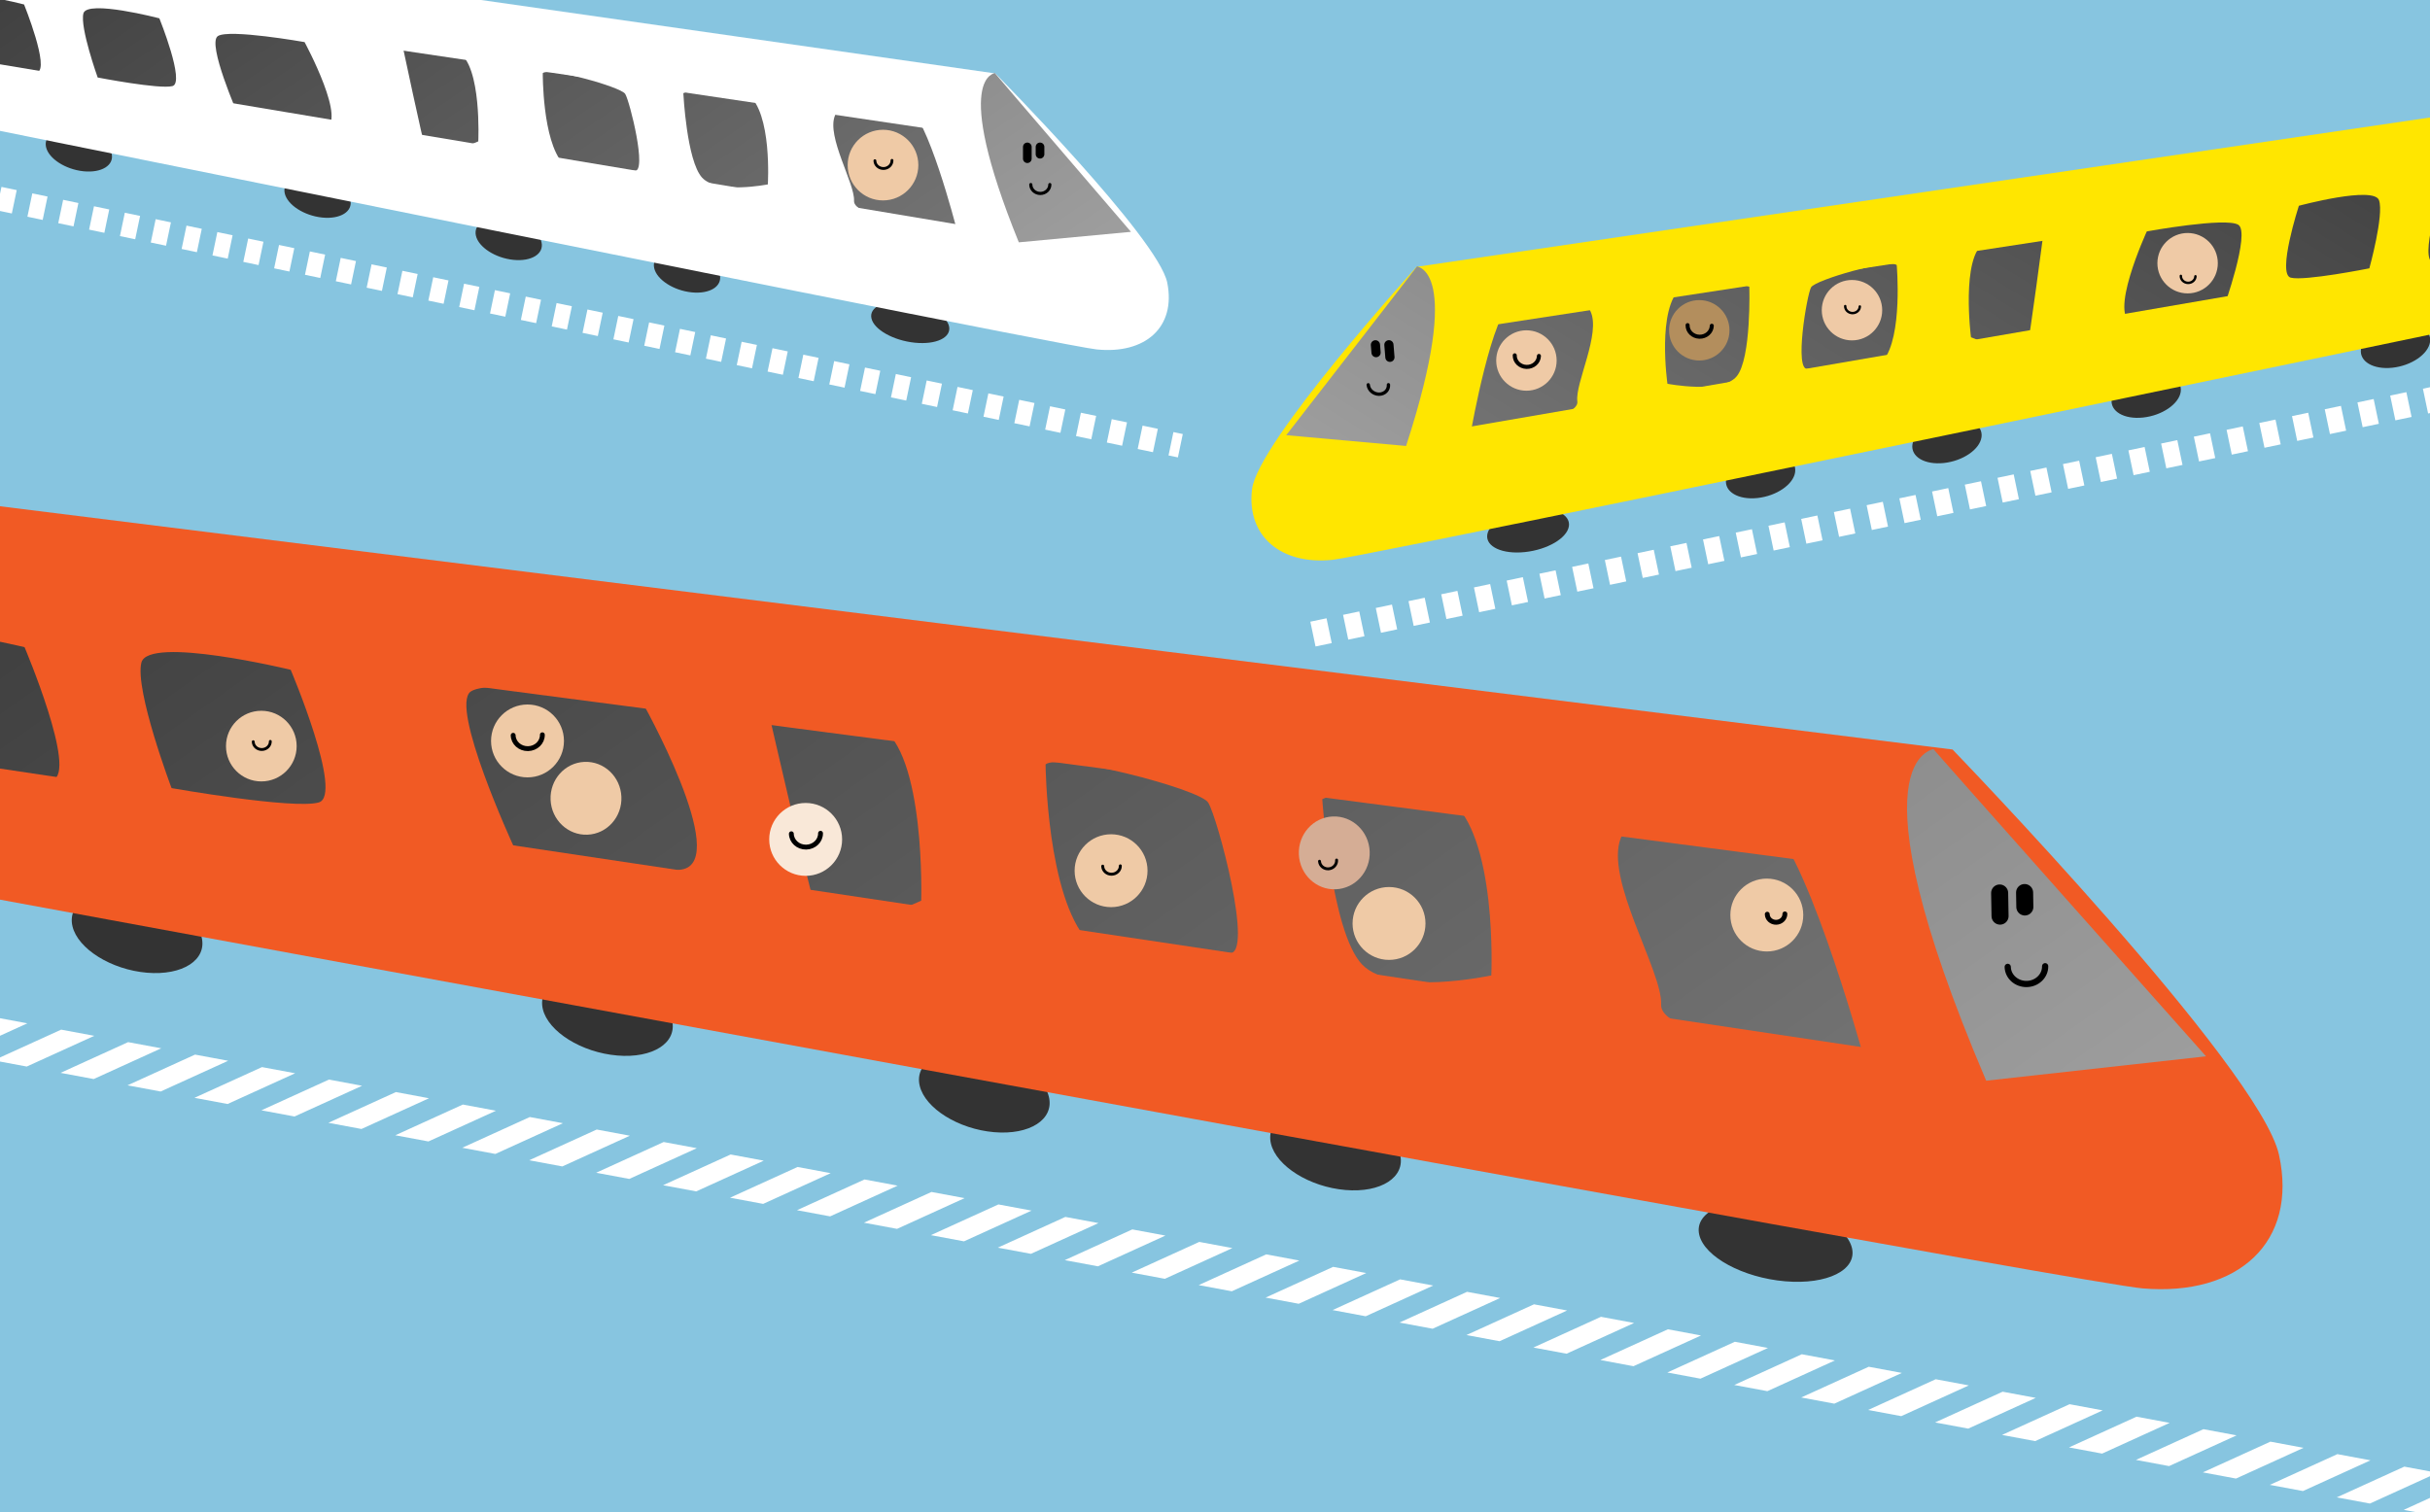 <?xml version="1.0" encoding="UTF-8"?><svg id="Lag_1" xmlns="http://www.w3.org/2000/svg" xmlns:xlink="http://www.w3.org/1999/xlink" viewBox="0 0 1200 747"><defs><style>.cls-1{fill:url(#Ikke-navngivet_forløb_39-21);}.cls-2{stroke-width:8.42px;}.cls-2,.cls-3,.cls-4,.cls-5,.cls-6,.cls-7,.cls-8,.cls-9,.cls-10,.cls-11,.cls-12,.cls-13,.cls-14,.cls-15,.cls-16{fill:none;}.cls-2,.cls-3,.cls-4,.cls-5,.cls-7,.cls-8,.cls-9,.cls-10,.cls-11,.cls-12,.cls-13,.cls-14,.cls-15,.cls-16{stroke-miterlimit:10;}.cls-2,.cls-3,.cls-4,.cls-5,.cls-7,.cls-8,.cls-9,.cls-10,.cls-12,.cls-13,.cls-14,.cls-16{stroke:#000;stroke-linecap:round;}.cls-17{fill:#efcaa6;}.cls-18{fill:url(#Ikke-navngivet_forløb_39-13);}.cls-19{fill:url(#Ikke-navngivet_forløb_39-9);}.cls-20{fill:url(#Ikke-navngivet_forløb_39-6);}.cls-3{stroke-width:4.28px;}.cls-4{stroke-width:1.43px;}.cls-21{fill:#fff;}.cls-22{fill:url(#Ikke-navngivet_forløb_39-17);}.cls-5{stroke-width:1.66px;}.cls-23{fill:#b38e5d;}.cls-7{stroke-width:3.07px;}.cls-8{stroke-width:1.99px;}.cls-24{fill:url(#Ikke-navngivet_forløb_39-4);}.cls-9{stroke-width:1.45px;}.cls-25{fill:url(#Ikke-navngivet_forløb_39-12);}.cls-26{fill:url(#Ikke-navngivet_forløb_39-16);}.cls-27{fill:url(#Ikke-navngivet_forløb_39-10);}.cls-10{stroke-width:2.4px;}.cls-28{fill:url(#Ikke-navngivet_forløb_39-5);}.cls-11{stroke-dasharray:7.7 7.86;stroke-width:11.79px;}.cls-11,.cls-15{stroke:#fff;}.cls-29{fill:url(#Ikke-navngivet_forløb_39);}.cls-30{fill:#ffe600;}.cls-31{fill:url(#Ikke-navngivet_forløb_39-7);}.cls-32{fill:url(#Ikke-navngivet_forløb_39-2);}.cls-33{fill:#333;}.cls-34{fill:#f9e8d8;}.cls-35{fill:#87c5e0;}.cls-12{stroke-width:1.2px;}.cls-36{fill:url(#Ikke-navngivet_forløb_39-19);}.cls-37{fill:url(#Ikke-navngivet_forløb_39-8);}.cls-13{stroke-width:1.56px;}.cls-14{stroke-width:4.55px;}.cls-38{fill:url(#Ikke-navngivet_forløb_9-3);}.cls-39{fill:url(#Ikke-navngivet_forløb_39-11);}.cls-40{fill:#f15a24;}.cls-41{fill:url(#Ikke-navngivet_forløb_9-2);}.cls-42{fill:url(#Ikke-navngivet_forløb_39-14);}.cls-43{fill:url(#Ikke-navngivet_forløb_39-3);}.cls-15{stroke-dasharray:8.17 8.34;stroke-width:12.51px;}.cls-44{fill:url(#Ikke-navngivet_forløb_39-15);}.cls-45{fill:url(#Ikke-navngivet_forløb_39-20);}.cls-46{fill:url(#Ikke-navngivet_forløb_9);}.cls-47{fill:#d5ad95;}.cls-48{clip-path:url(#clippath);}.cls-49{fill:url(#Ikke-navngivet_forløb_39-18);}.cls-16{stroke-width:1.4px;}</style><clipPath id="clippath"><rect class="cls-6" x="2110.5" y="-836" width="1096" height="1352"/></clipPath><linearGradient id="Ikke-navngivet_forløb_9" x1="-6320.81" y1="-1113.79" x2="-6823.41" y2="-1813.73" gradientTransform="translate(7892.35 -1940.66) rotate(-5.61) scale(1.06 -.94) skewX(13.11)" gradientUnits="userSpaceOnUse"><stop offset=".14" stop-color="#5d5d5d"/><stop offset=".96" stop-color="#ccc"/></linearGradient><linearGradient id="Ikke-navngivet_forløb_39" x1="-6278.35" y1="-1147.53" x2="-6780.43" y2="-1846.73" gradientTransform="translate(7892.35 -1940.66) rotate(-5.61) scale(1.06 -.94) skewX(13.11)" gradientUnits="userSpaceOnUse"><stop offset=".07" stop-color="#333"/><stop offset=".67" stop-color="gray"/></linearGradient><linearGradient id="Ikke-navngivet_forløb_39-2" x1="-6230.21" y1="-1184.16" x2="-6732.46" y2="-1883.6" xlink:href="#Ikke-navngivet_forløb_39"/><linearGradient id="Ikke-navngivet_forløb_39-3" x1="-6186.88" y1="-1217.38" x2="-6688.79" y2="-1916.36" xlink:href="#Ikke-navngivet_forløb_39"/><linearGradient id="Ikke-navngivet_forløb_39-4" x1="-6142.29" y1="-1250.01" x2="-6645.94" y2="-1951.41" xlink:href="#Ikke-navngivet_forløb_39"/><linearGradient id="Ikke-navngivet_forløb_39-5" x1="-6091.47" y1="-1291.37" x2="-6591.2" y2="-1987.32" xlink:href="#Ikke-navngivet_forløb_39"/><linearGradient id="Ikke-navngivet_forløb_39-6" x1="-6049.68" y1="-1318.62" x2="-6549.63" y2="-2014.87" xlink:href="#Ikke-navngivet_forløb_39"/><linearGradient id="Ikke-navngivet_forløb_39-7" x1="-6006.91" y1="-1350.97" x2="-6506.86" y2="-2047.24" xlink:href="#Ikke-navngivet_forløb_39"/><linearGradient id="Ikke-navngivet_forløb_9-2" x1="-5255.23" y1="-1178.35" x2="-6182.25" y2="-2469.35" gradientTransform="translate(-5533.72 -1850.95) rotate(-175.41) scale(1.05 .95) skewX(16.96)" xlink:href="#Ikke-navngivet_forløb_9"/><linearGradient id="Ikke-navngivet_forløb_39-8" x1="-5174.31" y1="-1240.2" x2="-6100.72" y2="-2530.33" gradientTransform="translate(-5533.72 -1850.95) rotate(-175.41) scale(1.05 .95) skewX(16.96)" xlink:href="#Ikke-navngivet_forløb_39"/><linearGradient id="Ikke-navngivet_forløb_39-9" x1="-5082.71" y1="-1308.31" x2="-6009.34" y2="-2598.75" gradientTransform="translate(-5533.72 -1850.95) rotate(-175.41) scale(1.05 .95) skewX(16.96)" xlink:href="#Ikke-navngivet_forløb_39"/><linearGradient id="Ikke-navngivet_forløb_39-10" x1="-5000.36" y1="-1369.85" x2="-5926.6" y2="-2659.76" gradientTransform="translate(-5533.72 -1850.95) rotate(-175.41) scale(1.05 .95) skewX(16.96)" xlink:href="#Ikke-navngivet_forløb_39"/><linearGradient id="Ikke-navngivet_forløb_39-11" x1="-4915.88" y1="-1431.22" x2="-5844.12" y2="-2723.91" gradientTransform="translate(-5533.72 -1850.95) rotate(-175.41) scale(1.05 .95) skewX(16.96)" xlink:href="#Ikke-navngivet_forløb_39"/><linearGradient id="Ikke-navngivet_forløb_39-12" x1="-4850.54" y1="-1498.43" x2="-5774.26" y2="-2784.86" gradientTransform="translate(-5533.72 -1850.95) rotate(-175.41) scale(1.05 .95) skewX(16.96)" xlink:href="#Ikke-navngivet_forløb_39"/><linearGradient id="Ikke-navngivet_forløb_39-13" x1="-4738.67" y1="-1558.06" x2="-5662.64" y2="-2844.82" gradientTransform="translate(-5533.72 -1850.95) rotate(-175.41) scale(1.05 .95) skewX(16.96)" xlink:href="#Ikke-navngivet_forløb_39"/><linearGradient id="Ikke-navngivet_forløb_39-14" x1="-4657.45" y1="-1618.25" x2="-5581.42" y2="-2905.04" gradientTransform="translate(-5533.72 -1850.95) rotate(-175.41) scale(1.05 .95) skewX(16.96)" xlink:href="#Ikke-navngivet_forløb_39"/><linearGradient id="Ikke-navngivet_forløb_9-3" x1="-5089.46" y1="-1148.06" x2="-5561.42" y2="-1805.33" gradientTransform="translate(-5449.19 -1932.99) rotate(-174.43) scale(1.05 .95) skewX(16.96)" xlink:href="#Ikke-navngivet_forløb_9"/><linearGradient id="Ikke-navngivet_forløb_39-15" x1="-5048.26" y1="-1179.55" x2="-5519.91" y2="-1836.37" gradientTransform="translate(-5449.19 -1932.99) rotate(-174.43) scale(1.05 .95) skewX(16.96)" xlink:href="#Ikke-navngivet_forløb_39"/><linearGradient id="Ikke-navngivet_forløb_39-16" x1="-5001.62" y1="-1214.22" x2="-5473.39" y2="-1871.2" gradientTransform="translate(-5449.19 -1932.99) rotate(-174.43) scale(1.05 .95) skewX(16.96)" xlink:href="#Ikke-navngivet_forløb_39"/><linearGradient id="Ikke-navngivet_forløb_39-17" x1="-4959.7" y1="-1245.55" x2="-5431.26" y2="-1902.27" gradientTransform="translate(-5449.19 -1932.99) rotate(-174.43) scale(1.05 .95) skewX(16.96)" xlink:href="#Ikke-navngivet_forløb_39"/><linearGradient id="Ikke-navngivet_forløb_39-18" x1="-4916.69" y1="-1276.8" x2="-5389.27" y2="-1934.93" gradientTransform="translate(-5449.19 -1932.99) rotate(-174.43) scale(1.05 .95) skewX(16.96)" xlink:href="#Ikke-navngivet_forløb_39"/><linearGradient id="Ikke-navngivet_forløb_39-19" x1="-4866.95" y1="-1315.35" x2="-5337.23" y2="-1970.29" gradientTransform="translate(-5449.19 -1932.99) rotate(-174.43) scale(1.05 .95) skewX(16.96)" xlink:href="#Ikke-navngivet_forløb_39"/><linearGradient id="Ikke-navngivet_forløb_39-20" x1="-4826.47" y1="-1341.37" x2="-5296.88" y2="-1996.48" gradientTransform="translate(-5449.19 -1932.99) rotate(-174.43) scale(1.05 .95) skewX(16.96)" xlink:href="#Ikke-navngivet_forløb_39"/><linearGradient id="Ikke-navngivet_forløb_39-21" x1="-4785.12" y1="-1372.02" x2="-5255.52" y2="-2027.14" gradientTransform="translate(-5449.19 -1932.99) rotate(-174.43) scale(1.05 .95) skewX(16.96)" xlink:href="#Ikke-navngivet_forløb_39"/></defs><rect class="cls-35" x="-5.5" width="1206" height="798"/><g class="cls-48"><path class="cls-40" d="M1190.71-253.39L2881.27,32.34s144.85,163.64,152.37,207.07c7.52,43.43-23.09,69.02-70.23,62.94-47.13-6.08-1774.26-405.24-1784.84-406.6-8.02-1.03-15.76-86.56-19.05-127.99-1.05-13.26,31.2-21.15,31.2-21.15Z"/><polygon class="cls-40" points="1191.89 -141.22 2849.78 181.07 2852.49 252.95 1197.58 -111.67 1191.89 -141.22"/><polygon class="cls-40" points="1185.75 -200.48 2814.6 85.45 2815.82 38.56 1194.24 -231.09 1185.75 -200.48"/><path class="cls-21" d="M3558.3,526.41l-12.11-2.81,33.97-13.72,12.11,2.81-33.97,13.72ZM3529.65,519.76l-16.21-3.76,33.98-13.72,16.21,3.76-33.98,13.72ZM3496.89,512.16l-16.21-3.76,33.98-13.72,16.21,3.76-33.98,13.72ZM3464.13,504.57l-16.21-3.76,33.97-13.72,16.21,3.76-33.97,13.72ZM3431.37,496.97l-16.21-3.76,33.97-13.72,16.21,3.76-33.97,13.72ZM3398.6,489.37l-16.21-3.76,33.98-13.72,16.21,3.76-33.98,13.72ZM3365.84,481.77l-16.21-3.76,33.98-13.72,16.21,3.76-33.98,13.72ZM3333.09,474.18l-16.21-3.76,33.97-13.72,16.21,3.76-33.97,13.72ZM3300.32,466.58l-16.21-3.76,33.98-13.72,16.21,3.76-33.98,13.72ZM3267.56,458.98l-16.21-3.76,33.98-13.72,16.21,3.76-33.98,13.72ZM3234.8,451.38l-16.21-3.76,33.98-13.72,16.21,3.76-33.98,13.72ZM3202.04,443.79l-16.21-3.76,33.97-13.72,16.21,3.76-33.97,13.72ZM3169.28,436.19l-16.21-3.76,33.98-13.72,16.21,3.76-33.98,13.72ZM3136.52,428.59l-16.21-3.76,33.98-13.72,16.21,3.76-33.98,13.72ZM3103.76,420.99l-16.21-3.76,33.97-13.72,16.21,3.76-33.97,13.72ZM3070.99,413.39l-16.21-3.76,33.98-13.72,16.21,3.76-33.97,13.72ZM3038.23,405.8l-16.21-3.76,33.98-13.72,16.21,3.76-33.97,13.72ZM3005.47,398.2l-16.21-3.76,33.98-13.72,16.21,3.76-33.98,13.72ZM2972.71,390.6l-16.21-3.76,33.97-13.72,16.21,3.76-33.97,13.72ZM2939.95,383l-16.21-3.76,33.98-13.72,16.21,3.76-33.98,13.72ZM2907.19,375.41l-16.21-3.76,33.97-13.72,16.21,3.76-33.97,13.72ZM2874.43,367.81l-16.21-3.76,33.98-13.72,16.21,3.76-33.98,13.72ZM2841.67,360.21l-16.21-3.76,33.98-13.72,16.21,3.76-33.98,13.72ZM2808.91,352.61l-16.21-3.76,33.98-13.72,16.21,3.76-33.98,13.72ZM2776.15,345.02l-16.21-3.76,33.98-13.72,16.21,3.76-33.98,13.72ZM2743.38,337.42l-16.21-3.76,33.98-13.72,16.21,3.76-33.98,13.72ZM2710.62,329.82l-16.21-3.76,33.98-13.72,16.21,3.76-33.98,13.72ZM2677.86,322.22l-16.21-3.76,33.97-13.72,16.21,3.76-33.98,13.72ZM2645.1,314.62l-16.21-3.76,33.97-13.72,16.21,3.76-33.98,13.72ZM2612.34,307.03l-16.21-3.76,33.97-13.72,16.21,3.76-33.98,13.72ZM2579.58,299.43l-16.21-3.76,33.98-13.72,16.21,3.76-33.98,13.72ZM2546.82,291.83l-16.21-3.76,33.97-13.72,16.21,3.76-33.98,13.72ZM2514.06,284.23l-16.21-3.76,33.98-13.72,16.21,3.76-33.98,13.72ZM2481.3,276.64l-16.21-3.76,33.98-13.72,16.21,3.76-33.98,13.72ZM2448.53,269.04l-16.21-3.76,33.98-13.72,16.21,3.76-33.97,13.72ZM2415.77,261.44l-16.21-3.76,33.98-13.72,16.21,3.76-33.98,13.72ZM2383.01,253.84l-16.21-3.76,33.98-13.72,16.21,3.76-33.97,13.72ZM2350.25,246.25l-16.21-3.76,33.98-13.72,16.21,3.76-33.98,13.72ZM2317.49,238.65l-16.21-3.76,33.98-13.72,16.21,3.76-33.97,13.72ZM2284.73,231.05l-16.21-3.76,33.98-13.72,16.21,3.76-33.98,13.72ZM2251.97,223.45l-16.21-3.76,33.98-13.72,16.21,3.76-33.98,13.72ZM2219.21,215.86l-16.21-3.76,33.98-13.72,16.21,3.76-33.98,13.72ZM2186.45,208.26l-16.21-3.76,33.98-13.72,16.21,3.76-33.98,13.72ZM2153.69,200.66l-16.21-3.76,33.98-13.72,16.21,3.76-33.98,13.72ZM2120.92,193.06l-16.21-3.76,33.98-13.72,16.21,3.76-33.98,13.72ZM2088.16,185.46l-16.21-3.76,33.97-13.72,16.21,3.76-33.97,13.72ZM2055.4,177.87l-16.21-3.76,33.98-13.72,16.21,3.76-33.98,13.72ZM2022.64,170.27l-16.21-3.76,33.97-13.72,16.21,3.76-33.97,13.72ZM1989.88,162.67l-16.21-3.76,33.98-13.72,16.21,3.76-33.98,13.72ZM1957.12,155.07l-16.21-3.76,33.98-13.72,16.21,3.76-33.98,13.72ZM1924.36,147.48l-16.21-3.76,33.98-13.72,16.21,3.76-33.97,13.72ZM1891.6,139.88l-16.21-3.76,33.98-13.72,16.21,3.76-33.98,13.72ZM1858.84,132.28l-16.21-3.76,33.98-13.72,16.21,3.76-33.98,13.72ZM1826.08,124.68l-16.21-3.76,33.98-13.72,16.21,3.76-33.98,13.72ZM1793.31,117.09l-16.21-3.76,33.98-13.72,16.21,3.76-33.98,13.72ZM1760.55,109.49l-16.21-3.76,33.98-13.72,16.21,3.76-33.98,13.72ZM1727.79,101.89l-16.21-3.76,33.98-13.72,16.21,3.76-33.98,13.72ZM1695.03,94.29l-16.21-3.76,33.97-13.72,16.21,3.76-33.98,13.72ZM1662.27,86.7l-16.21-3.76,33.98-13.72,16.21,3.76-33.98,13.72ZM1629.51,79.1l-16.21-3.76,33.97-13.72,16.21,3.76-33.98,13.72ZM1596.75,71.5l-16.21-3.76,33.98-13.72,16.21,3.76-33.98,13.72ZM1563.99,63.9l-16.21-3.76,33.98-13.72,16.21,3.76-33.98,13.72ZM1531.23,56.3l-16.21-3.76,33.98-13.72,16.21,3.76-33.98,13.72ZM1498.47,48.71l-16.21-3.76,33.98-13.72,16.21,3.76-33.98,13.72ZM1465.7,41.11l-16.21-3.76,33.98-13.72,16.21,3.76-33.97,13.72ZM1432.94,33.51l-16.21-3.76,33.98-13.72,16.21,3.76-33.97,13.72ZM1400.18,25.91l-16.21-3.76,33.98-13.72,16.21,3.76-33.97,13.72ZM1367.42,18.32l-16.21-3.76,33.98-13.72,16.21,3.76-33.98,13.72ZM1334.66,10.72l-16.21-3.76,33.98-13.72,16.21,3.76-33.98,13.72ZM1301.9,3.12l-16.21-3.76,33.98-13.72,16.21,3.76-33.98,13.72ZM1269.14-4.48l-16.21-3.76,33.98-13.72,16.21,3.76-33.98,13.72ZM1236.38-12.07l-16.21-3.76,33.97-13.72,16.21,3.76-33.98,13.72ZM1203.62-19.67l-16.21-3.76,33.98-13.72,16.21,3.76-33.98,13.72ZM1170.85-27.27l-16.21-3.76,33.97-13.72,16.21,3.76-33.97,13.72ZM1138.09-34.87l-16.21-3.76,33.98-13.72,16.21,3.76-33.98,13.72ZM1105.33-42.47l-16.21-3.76,33.97-13.72,16.21,3.76-33.97,13.72ZM1072.57-50.06l-16.21-3.76,33.98-13.72,16.21,3.76-33.98,13.72Z"/></g><path class="cls-33" d="M756.13,251.34c-11.13,1.18-20.84,6.92-21.68,12.82-.84,5.9,7.51,9.73,18.64,8.54,11.13-1.18,20.84-6.92,21.68-12.82.84-5.9-7.51-9.73-18.64-8.54Z"/><path class="cls-33" d="M1184.52,159.75c-9.42,1-17.75,6.71-18.61,12.76-.86,6.05,6.08,10.14,15.5,9.14,9.42-1,17.75-6.71,18.61-12.76.86-6.05-6.08-10.14-15.5-9.14Z"/><path class="cls-33" d="M1061.41,184.35c-9.42,1-17.75,6.71-18.61,12.76-.86,6.05,6.08,10.14,15.5,9.14,9.42-1,17.75-6.71,18.61-12.76s-6.08-10.14-15.5-9.14Z"/><path class="cls-33" d="M963.02,206.81c-9.42,1-17.75,6.71-18.61,12.76-.86,6.05,6.08,10.14,15.5,9.14s17.75-6.71,18.61-12.76c.86-6.05-6.08-10.14-15.5-9.14Z"/><path class="cls-33" d="M870.98,224.11c-9.42,1-17.75,6.71-18.61,12.76-.86,6.05,6.08,10.14,15.5,9.14,9.42-1,17.75-6.71,18.61-12.76.86-6.05-6.08-10.14-15.5-9.14Z"/><path class="cls-30" d="M1601.16-1.09l-901.6,132.89s-78.47,86.51-81.27,109.86c-2.8,23.35,14.51,37.55,39.84,34.86,25.33-2.69,948.27-196.35,953.96-196.95,4.31-.46,6.01-46.52,6.58-68.84.18-7.15-17.5-11.81-17.5-11.81Z"/><path class="cls-46" d="M694.36,220.29l-59.19-5.32s65.28-84.03,64.67-83.46,23.39.02-5.48,88.79Z"/><path class="cls-29" d="M726.54,212.37c11.08.82,53.68-5.19,52.4-14.08-1.28-8.89,11.93-33.84,6.36-44.77-5.57-10.93-27.81-8.57-38.05-4.48-10.25,4.08-20.71,63.34-20.71,63.34Z"/><path class="cls-32" d="M863.86,141.67s-21.6-9.22-33.71.57c-12.11,9.79-6.72,47.33-6.72,47.33,0,0,26.75,5.18,34.15-3.62,7.39-8.8,6.29-44.27,6.29-44.27Z"/><path class="cls-43" d="M936.65,130.93c-3.64-3.13-40.24,7.28-42.3,11.01-2.07,3.73-8.44,41.49-1.64,40.27,6.8-1.23,27.36,8.12,37.22-3.95,9.86-12.07,6.72-47.33,6.72-47.33Z"/><path class="cls-24" d="M1008.91,116.75c-7.04-.69-17.23-4.17-28.95,3.07-11.72,7.25-6.64,46.77-6.64,46.77,0,0,26.41,11.23,27.79,5.07,1.39-6.16,7.8-54.91,7.8-54.91Z"/><path class="cls-28" d="M1060.15,114.32s-19.88,43.21-6.44,45.31c13.45,2.1,44.29-7.21,44.29-7.21,0,0,13.47-37.52,7.34-41.38-6.13-3.85-45.19,3.27-45.19,3.27Z"/><path class="cls-20" d="M1135.24,101.65s-10.9,33.74-4.02,35.51,38.83-4.61,38.83-4.61c0,0,7.3-26.34,4.78-33.62s-39.59,2.72-39.59,2.72Z"/><path class="cls-31" d="M1205.54,94.19s-10.9,33.74-4.04,35.51c6.87,1.78,38.83-4.61,38.83-4.61,0,0,7.31-26.34,4.78-33.62-2.53-7.27-39.57,2.72-39.57,2.72Z"/><polygon class="cls-30" points="1603.79 59.44 716.07 212.48 716.7 251.25 1601.57 75.32 1603.79 59.44"/><polygon class="cls-30" points="1605.39 27.53 732.33 161.32 730.29 135.99 1599.9 10.9 1605.39 27.53"/><line class="cls-14" x1="679.23" y1="170.33" x2="679.54" y2="174.17"/><line class="cls-14" x1="685.88" y1="170.31" x2="686.38" y2="176.48"/><path class="cls-5" d="M675.67,190.08c.21,2.57,2.61,4.65,5.36,4.64s4.82-2.1,4.62-4.67"/><line class="cls-15" x1="1625.92" y1="108.45" x2="647" y2="313.5"/><path class="cls-33" d="M872.11,593.53c20.82,1.77,39.81,12.03,42.43,22.9,2.62,10.88-12.14,18.26-32.96,16.49-20.82-1.77-39.81-12.03-42.43-22.9-2.62-10.88,12.14-18.26,32.96-16.49Z"/><path class="cls-33" d="M62.84,440.12c17.61,1.5,34.07,11.75,36.75,22.9,2.68,11.15-9.43,18.97-27.04,17.47-17.61-1.5-34.07-11.75-36.75-22.9-2.68-11.15,9.43-18.97,27.04-17.47Z"/><path class="cls-33" d="M295.11,481.02c17.61,1.5,34.07,11.75,36.75,22.9,2.68,11.15-9.43,18.97-27.04,17.47-17.61-1.5-34.07-11.75-36.75-22.9-2.68-11.15,9.43-18.97,27.04-17.47Z"/><path class="cls-33" d="M481.22,518.89c17.61,1.5,34.07,11.75,36.75,22.9,2.68,11.15-9.43,18.97-27.04,17.47-17.61-1.5-34.07-11.75-36.75-22.9-2.68-11.15,9.43-18.97,27.04-17.47Z"/><path class="cls-33" d="M654.67,547.45c17.61,1.5,34.07,11.75,36.75,22.9s-9.43,18.97-27.04,17.47c-17.61-1.5-34.07-11.75-36.75-22.9-2.68-11.15,9.43-18.97,27.04-17.47Z"/><path class="cls-40" d="M-737.15,158.22l1701.37,212.02s151.82,157.19,161.22,200.25c9.4,43.06-20.07,69.96-67.43,65.93-47.35-4.03-1790.19-327.78-1800.82-328.69-8.05-.68-19.51-85.79-24.59-127.04-1.63-13.21,30.25-22.48,30.25-22.48Z"/><path class="cls-41" d="M980.82,533.83l108.58-12.04s-135.96-152.94-134.73-151.92-43.28.91,26.16,163.96Z"/><path class="cls-37" d="M919.83,520.38c-20.36,1.94-100.28-7.61-99.51-24.09.77-16.49-28.18-62.13-19.85-82.54,8.33-20.41,49.91-16.87,69.61-9.71,19.69,7.17,49.75,116.34,49.75,116.34Z"/><path class="cls-19" d="M652.98,394.76s38.31-17.86,62.49-.2c24.18,17.66,20.98,87.26,20.98,87.26,0,0-48.57,10.57-63.84-5.43-15.27-16-19.63-81.62-19.63-81.62Z"/><path class="cls-27" d="M516.34,377.62c6.16-5.92,75.77,11.96,80.26,18.78,4.5,6.82,23.1,76.4,10.3,74.39-12.8-2.01-49.16,16.04-69.59-5.92-20.42-21.96-20.98-87.26-20.98-87.26Z"/><path class="cls-39" d="M380.06,354.07c12.9-1.54,31.13-8.36,54.13,4.6,22.99,12.96,20.73,86.23,20.73,86.23,0,0-46.84,21.75-50.52,10.41-3.68-11.35-24.34-101.24-24.34-101.24Z"/><path class="cls-25" d="M316.7,345.94s44.59,79.15,20.09,83.54c-24.5,4.38-83.26-11.67-83.26-11.67,0,0-31.7-68.87-21.05-76.23,10.66-7.36,84.22,4.37,84.22,4.37Z"/><path class="cls-18" d="M143.56,330.87s26.27,61.97,13.85,65.51c-12.42,3.54-72.69-7.08-72.69-7.08,0,0-18.25-48.43-14.9-61.98,3.35-13.55,73.75,3.55,73.75,3.55Z"/><path class="cls-42" d="M12.13,319.69s26.27,61.97,13.88,65.51c-12.39,3.54-72.69-7.08-72.69-7.08,0,0-18.28-48.44-14.9-61.98,3.38-13.54,73.72,3.55,73.72,3.55Z"/><polygon class="cls-40" points="-731.11 270.24 939.22 520.2 945.05 591.89 -724.14 299.51 -731.11 270.24"/><polygon class="cls-40" points="-739.82 211.3 899.91 426.2 899.1 379.31 -732.66 180.35 -739.82 211.3"/><line class="cls-2" x1="999.8" y1="440.89" x2="999.92" y2="448.01"/><line class="cls-2" x1="987.48" y1="441.11" x2="987.68" y2="452.53"/><path class="cls-7" d="M1009.95,477.28c.08,4.76-3.99,8.69-9.09,8.78s-9.31-3.7-9.39-8.46"/><path class="cls-21" d="M1662.08,834.44l-12.22-2.28,33.35-15.18,12.22,2.28-33.35,15.18ZM1633.16,829.04l-16.36-3.05,33.35-15.18,16.36,3.05-33.35,15.18ZM1600.1,822.87l-16.36-3.05,33.35-15.18,16.36,3.05-33.35,15.18ZM1567.04,816.71l-16.36-3.05,33.34-15.18,16.36,3.05-33.34,15.18ZM1533.98,810.54l-16.36-3.05,33.34-15.18,16.36,3.05-33.34,15.18ZM1500.92,804.37l-16.36-3.05,33.35-15.18,16.36,3.05-33.35,15.18ZM1467.86,798.2l-16.36-3.05,33.35-15.18,16.36,3.05-33.35,15.18ZM1434.8,792.04l-16.36-3.05,33.34-15.18,16.36,3.05-33.34,15.18ZM1401.74,785.87l-16.36-3.05,33.35-15.18,16.36,3.05-33.35,15.18ZM1368.68,779.7l-16.36-3.05,33.35-15.18,16.36,3.05-33.35,15.18ZM1335.62,773.53l-16.36-3.05,33.35-15.18,16.36,3.05-33.35,15.18ZM1302.56,767.37l-16.36-3.05,33.34-15.18,16.36,3.05-33.34,15.18ZM1269.5,761.2l-16.36-3.05,33.35-15.18,16.36,3.05-33.35,15.18ZM1236.44,755.03l-16.36-3.05,33.35-15.18,16.36,3.05-33.35,15.18ZM1203.38,748.87l-16.36-3.05,33.34-15.18,16.36,3.05-33.34,15.18ZM1170.32,742.7l-16.36-3.05,33.35-15.18,16.36,3.05-33.35,15.18ZM1137.26,736.53l-16.36-3.05,33.35-15.18,16.36,3.05-33.35,15.18ZM1104.2,730.36l-16.36-3.05,33.35-15.18,16.36,3.05-33.35,15.18ZM1071.14,724.2l-16.36-3.05,33.35-15.18,16.36,3.05-33.35,15.18ZM1038.08,718.03l-16.36-3.05,33.35-15.18,16.36,3.05-33.35,15.18ZM1005.02,711.86l-16.36-3.05,33.35-15.18,16.36,3.05-33.35,15.18ZM971.96,705.69l-16.36-3.05,33.35-15.18,16.36,3.05-33.35,15.18ZM938.9,699.53l-16.36-3.05,33.35-15.18,16.36,3.05-33.35,15.18ZM905.84,693.36l-16.36-3.05,33.35-15.18,16.36,3.05-33.35,15.18ZM872.78,687.19l-16.36-3.05,33.35-15.18,16.36,3.05-33.35,15.18ZM839.72,681.02l-16.36-3.05,33.35-15.18,16.36,3.05-33.35,15.18ZM806.66,674.86l-16.36-3.05,33.35-15.18,16.36,3.05-33.35,15.18ZM773.6,668.69l-16.36-3.05,33.35-15.18,16.36,3.05-33.35,15.18ZM740.53,662.52l-16.36-3.05,33.35-15.18,16.36,3.05-33.35,15.18ZM707.47,656.35l-16.36-3.05,33.35-15.18,16.36,3.05-33.35,15.18ZM674.42,650.19l-16.36-3.05,33.35-15.18,16.36,3.05-33.35,15.18ZM641.35,644.02l-16.36-3.05,33.35-15.18,16.36,3.05-33.35,15.18ZM608.3,637.85l-16.36-3.05,33.35-15.18,16.36,3.05-33.35,15.18ZM575.24,631.69l-16.36-3.05,33.35-15.18,16.36,3.05-33.35,15.18ZM542.17,625.52l-16.36-3.05,33.35-15.18,16.36,3.05-33.35,15.18ZM509.11,619.35l-16.36-3.05,33.35-15.18,16.36,3.05-33.35,15.18ZM476.05,613.18l-16.36-3.05,33.35-15.18,16.36,3.05-33.35,15.18ZM442.99,607.02l-16.36-3.05,33.35-15.18,16.36,3.05-33.35,15.18ZM409.93,600.85l-16.36-3.05,33.35-15.18,16.36,3.05-33.35,15.18ZM376.87,594.68l-16.36-3.05,33.35-15.18,16.36,3.05-33.35,15.18ZM343.81,588.51l-16.36-3.05,33.35-15.18,16.36,3.05-33.35,15.18ZM310.75,582.35l-16.36-3.05,33.35-15.18,16.36,3.05-33.35,15.18ZM277.69,576.18l-16.36-3.05,33.35-15.18,16.36,3.05-33.35,15.18ZM244.63,570.01l-16.36-3.05,33.35-15.18,16.36,3.05-33.35,15.18ZM211.57,563.84l-16.36-3.05,33.35-15.18,16.36,3.05-33.35,15.18ZM178.51,557.68l-16.36-3.05,33.35-15.18,16.36,3.05-33.35,15.18ZM145.45,551.51l-16.36-3.05,33.35-15.18,16.36,3.05-33.35,15.18ZM112.39,545.34l-16.36-3.05,33.35-15.18,16.36,3.05-33.35,15.18ZM79.33,539.17l-16.36-3.05,33.35-15.18,16.36,3.05-33.35,15.18ZM46.27,533.01l-16.36-3.05,33.35-15.18,16.36,3.05-33.35,15.18ZM13.21,526.84l-16.36-3.05,33.35-15.18,16.36,3.05-33.35,15.18ZM-19.85,520.67l-16.36-3.05,33.35-15.18,16.36,3.05-33.35,15.18ZM-52.91,514.51l-16.36-3.05,33.35-15.18,16.36,3.05-33.35,15.18ZM-85.97,508.34l-16.36-3.05,33.35-15.18,16.36,3.05-33.35,15.18ZM-119.03,502.17l-16.36-3.05,33.35-15.18,16.36,3.05-33.35,15.18ZM-152.09,496l-16.36-3.05,33.35-15.18,16.36,3.05-33.35,15.18ZM-185.15,489.84l-16.36-3.05,33.35-15.18,16.36,3.05-33.35,15.18ZM-218.21,483.67l-16.36-3.05,33.35-15.18,16.36,3.05-33.35,15.18ZM-251.27,477.5l-16.36-3.05,33.35-15.18,16.36,3.05-33.35,15.18ZM-284.33,471.33l-16.36-3.05,33.35-15.18,16.36,3.05-33.35,15.18ZM-317.39,465.17l-16.36-3.05,33.35-15.18,16.36,3.05-33.35,15.18ZM-350.45,459l-16.36-3.05,33.35-15.18,16.36,3.05-33.35,15.18ZM-383.51,452.83l-16.36-3.05,33.35-15.18,16.36,3.05-33.35,15.18ZM-416.57,446.66l-16.36-3.05,33.35-15.18,16.36,3.05-33.35,15.18ZM-449.63,440.5l-16.36-3.05,33.35-15.18,16.36,3.05-33.35,15.18ZM-482.69,434.33l-16.36-3.05,33.35-15.18,16.36,3.05-33.35,15.18ZM-515.75,428.16l-16.36-3.05,33.35-15.18,16.36,3.05-33.35,15.18ZM-548.81,422l-16.36-3.05,33.35-15.18,16.36,3.05-33.35,15.18ZM-581.87,415.83l-16.36-3.05,33.35-15.18,16.36,3.05-33.35,15.18ZM-614.93,409.66l-16.36-3.05,33.35-15.18,16.36,3.05-33.35,15.18ZM-647.99,403.49l-16.36-3.05,33.35-15.18,16.36,3.05-33.35,15.18ZM-681.05,397.33l-16.36-3.05,33.35-15.18,16.36,3.05-33.35,15.18ZM-714.11,391.16l-16.36-3.05,33.35-15.18,16.36,3.05-33.35,15.18ZM-747.17,384.99l-16.36-3.05,33.35-15.18,16.36,3.05-33.35,15.18ZM-780.23,378.82l-16.36-3.05,33.35-15.18,16.36,3.05-33.35,15.18ZM-813.29,372.66l-16.36-3.05,33.35-15.18,16.36,3.05-33.35,15.18ZM-846.35,366.49l-16.36-3.05,33.35-15.18,16.36,3.05-33.35,15.18Z"/><circle class="cls-17" cx="872.5" cy="452" r="18"/><circle class="cls-17" cx="685.94" cy="456.16" r="18"/><circle class="cls-17" cx="1080.3" cy="130.01" r="14.92"/><path class="cls-10" d="M881.42,451.44c.04,2.24-1.88,4.09-4.28,4.14s-4.38-1.74-4.42-3.99"/><path class="cls-12" d="M1084.17,136.47c-.05,1.86-1.7,3.32-3.69,3.27s-3.57-1.6-3.52-3.46"/><circle class="cls-17" cx="548.68" cy="430.1" r="18"/><path class="cls-9" d="M553.25,427.7c.04,2.24-1.88,4.09-4.28,4.14s-4.38-1.74-4.42-3.99"/><circle class="cls-17" cx="914.56" cy="153.22" r="14.92"/><path class="cls-12" d="M918.43,151.39c-.05,1.86-1.7,3.32-3.69,3.27s-3.57-1.6-3.52-3.46"/><circle class="cls-34" cx="397.86" cy="414.64" r="18"/><path class="cls-10" d="M405.2,411.6c.06,3.72-3.11,6.78-7.09,6.85s-7.26-2.89-7.32-6.6"/><circle class="cls-17" cx="260.5" cy="366" r="18"/><path class="cls-10" d="M267.83,362.96c.06,3.72-3.11,6.78-7.09,6.85-3.98.07-7.26-2.89-7.32-6.6"/><circle class="cls-17" cx="753.79" cy="178.08" r="14.92"/><path class="cls-8" d="M759.97,175.82c-.08,3.08-2.82,5.5-6.12,5.42-3.3-.09-5.91-2.65-5.83-5.73"/><circle class="cls-23" cx="839.15" cy="163.16" r="14.92"/><path class="cls-8" d="M845.33,160.91c-.08,3.08-2.82,5.5-6.12,5.42-3.3-.09-5.91-2.65-5.83-5.73"/><ellipse class="cls-47" cx="658.9" cy="421.3" rx="17.5" ry="18" transform="translate(-17.68 29.02) rotate(-2.49)"/><ellipse class="cls-17" cx="289.38" cy="394.33" rx="17.5" ry="18" transform="translate(-16.86 12.94) rotate(-2.49)"/><path class="cls-4" d="M651.61,425.42c.15,2.24,2.17,3.92,4.5,3.75s4.1-2.11,3.94-4.35"/><path class="cls-33" d="M447.26,149.14c10.58,1.08,20.16,6.47,21.4,12.03,1.24,5.56-6.34,9.19-16.92,8.11-10.58-1.08-20.16-6.47-21.4-12.03s6.34-9.19,16.92-8.11Z"/><path class="cls-33" d="M36.65,63.96c8.95.92,17.24,6.28,18.5,11.98,1.27,5.7-4.96,9.57-13.92,8.66-8.95-.92-17.24-6.28-18.5-11.98-1.27-5.7,4.96-9.57,13.92-8.66Z"/><path class="cls-33" d="M154.53,86.82c8.95.92,17.24,6.28,18.5,11.98,1.27,5.7-4.96,9.57-13.92,8.66-8.95-.92-17.24-6.28-18.5-11.98-1.27-5.7,4.96-9.57,13.92-8.66Z"/><path class="cls-33" d="M248.93,107.72c8.95.92,17.24,6.28,18.5,11.98,1.27,5.7-4.96,9.57-13.92,8.66-8.95-.92-17.24-6.28-18.5-11.98-1.27-5.7,4.96-9.57,13.92-8.66Z"/><path class="cls-33" d="M336.98,123.78c8.95.92,17.24,6.28,18.5,11.98s-4.96,9.57-13.92,8.66c-8.95-.92-17.24-6.28-18.5-11.98-1.27-5.7,4.96-9.57,13.92-8.66Z"/><path class="cls-21" d="M-368.11-86.54L491.52,36.28s80.49,81.35,84.9,103.35c4.41,22-10.83,35.44-34.9,32.97-24.07-2.46-908.41-182.53-913.81-183.08-4.09-.42-9.18-43.84-11.41-64.88-.71-6.74,15.59-11.18,15.59-11.18Z"/><path class="cls-38" d="M503.12,119.7l55.38-5.18s-67.87-79.04-67.26-78.51-22.04.09,11.88,83.69Z"/><path class="cls-44" d="M472.19,112.32c-10.38.81-50.98-4.75-50.45-13.13.53-8.39-13.8-31.87-9.38-42.19,4.42-10.32,25.56-8.15,35.52-4.33,9.96,3.82,24.31,59.66,24.31,59.66Z"/><path class="cls-26" d="M337.45,46.04s19.66-8.76,31.81.44c12.15,9.2,9.92,44.6,9.92,44.6,0,0-24.82,4.96-32.45-3.32-7.63-8.28-9.28-41.72-9.28-41.72Z"/><path class="cls-22" d="M268.05,36.12c3.19-2.96,38.47,6.75,40.69,10.26s11.09,39.09,4.59,37.96c-6.5-1.14-25.17,7.73-35.37-3.62-10.2-11.36-9.92-44.6-9.92-44.6Z"/><path class="cls-49" d="M198.88,22.94c6.58-.67,15.92-3.98,27.51,2.82,11.59,6.8,9.8,44.08,9.8,44.08,0,0-24.03,10.66-25.81,4.85-1.77-5.81-11.51-51.75-11.51-51.75Z"/><path class="cls-36" d="M150.41,20.79s22.01,40.68,9.49,42.7c-12.51,2.02-42.28-6.67-42.28-6.67,0,0-15.54-35.34-10.05-38.99,5.49-3.65,42.83,2.96,42.83,2.96Z"/><path class="cls-45" d="M78.7,9.05s12.83,31.77,6.48,33.47c-6.35,1.69-36.94-4.24-36.94-4.24,0,0-8.87-24.81-7.04-31.68s37.51,2.45,37.51,2.45Z"/><path class="cls-1" d="M11.89,2.21s12.83,31.77,6.49,33.47c-6.34,1.69-36.94-4.24-36.94-4.24,0,0-8.88-24.82-7.04-31.68,1.84-6.87,37.5,2.45,37.5,2.45Z"/><polygon class="cls-21" points="-366.01 -29.46 482.06 112.4 484.4 148.94 -362.72 -14.5 -366.01 -29.46"/><polygon class="cls-21" points="-369.93 -59.54 462.88 64.21 462.88 40.33 -366.02 -75.24 -369.93 -59.54"/><line class="cls-3" x1="513.59" y1="72.56" x2="513.59" y2="76.18"/><line class="cls-3" x1="507.32" y1="72.56" x2="507.32" y2="78.38"/><path class="cls-13" d="M518.44,91.17c0,2.42-2.11,4.39-4.7,4.39s-4.7-1.97-4.7-4.39"/><line class="cls-11" x1="-366.01" y1="21.61" x2="582.89" y2="220.17"/><circle class="cls-17" cx="436.05" cy="81.55" r="17.45"/><path class="cls-16" d="M440.49,79.22c.04,2.17-1.82,3.97-4.15,4.01s-4.25-1.69-4.29-3.86"/><circle class="cls-17" cx="129.05" cy="368.55" r="17.45"/><path class="cls-16" d="M133.49,366.22c.04,2.17-1.82,3.97-4.15,4.01s-4.25-1.69-4.29-3.86"/></svg>